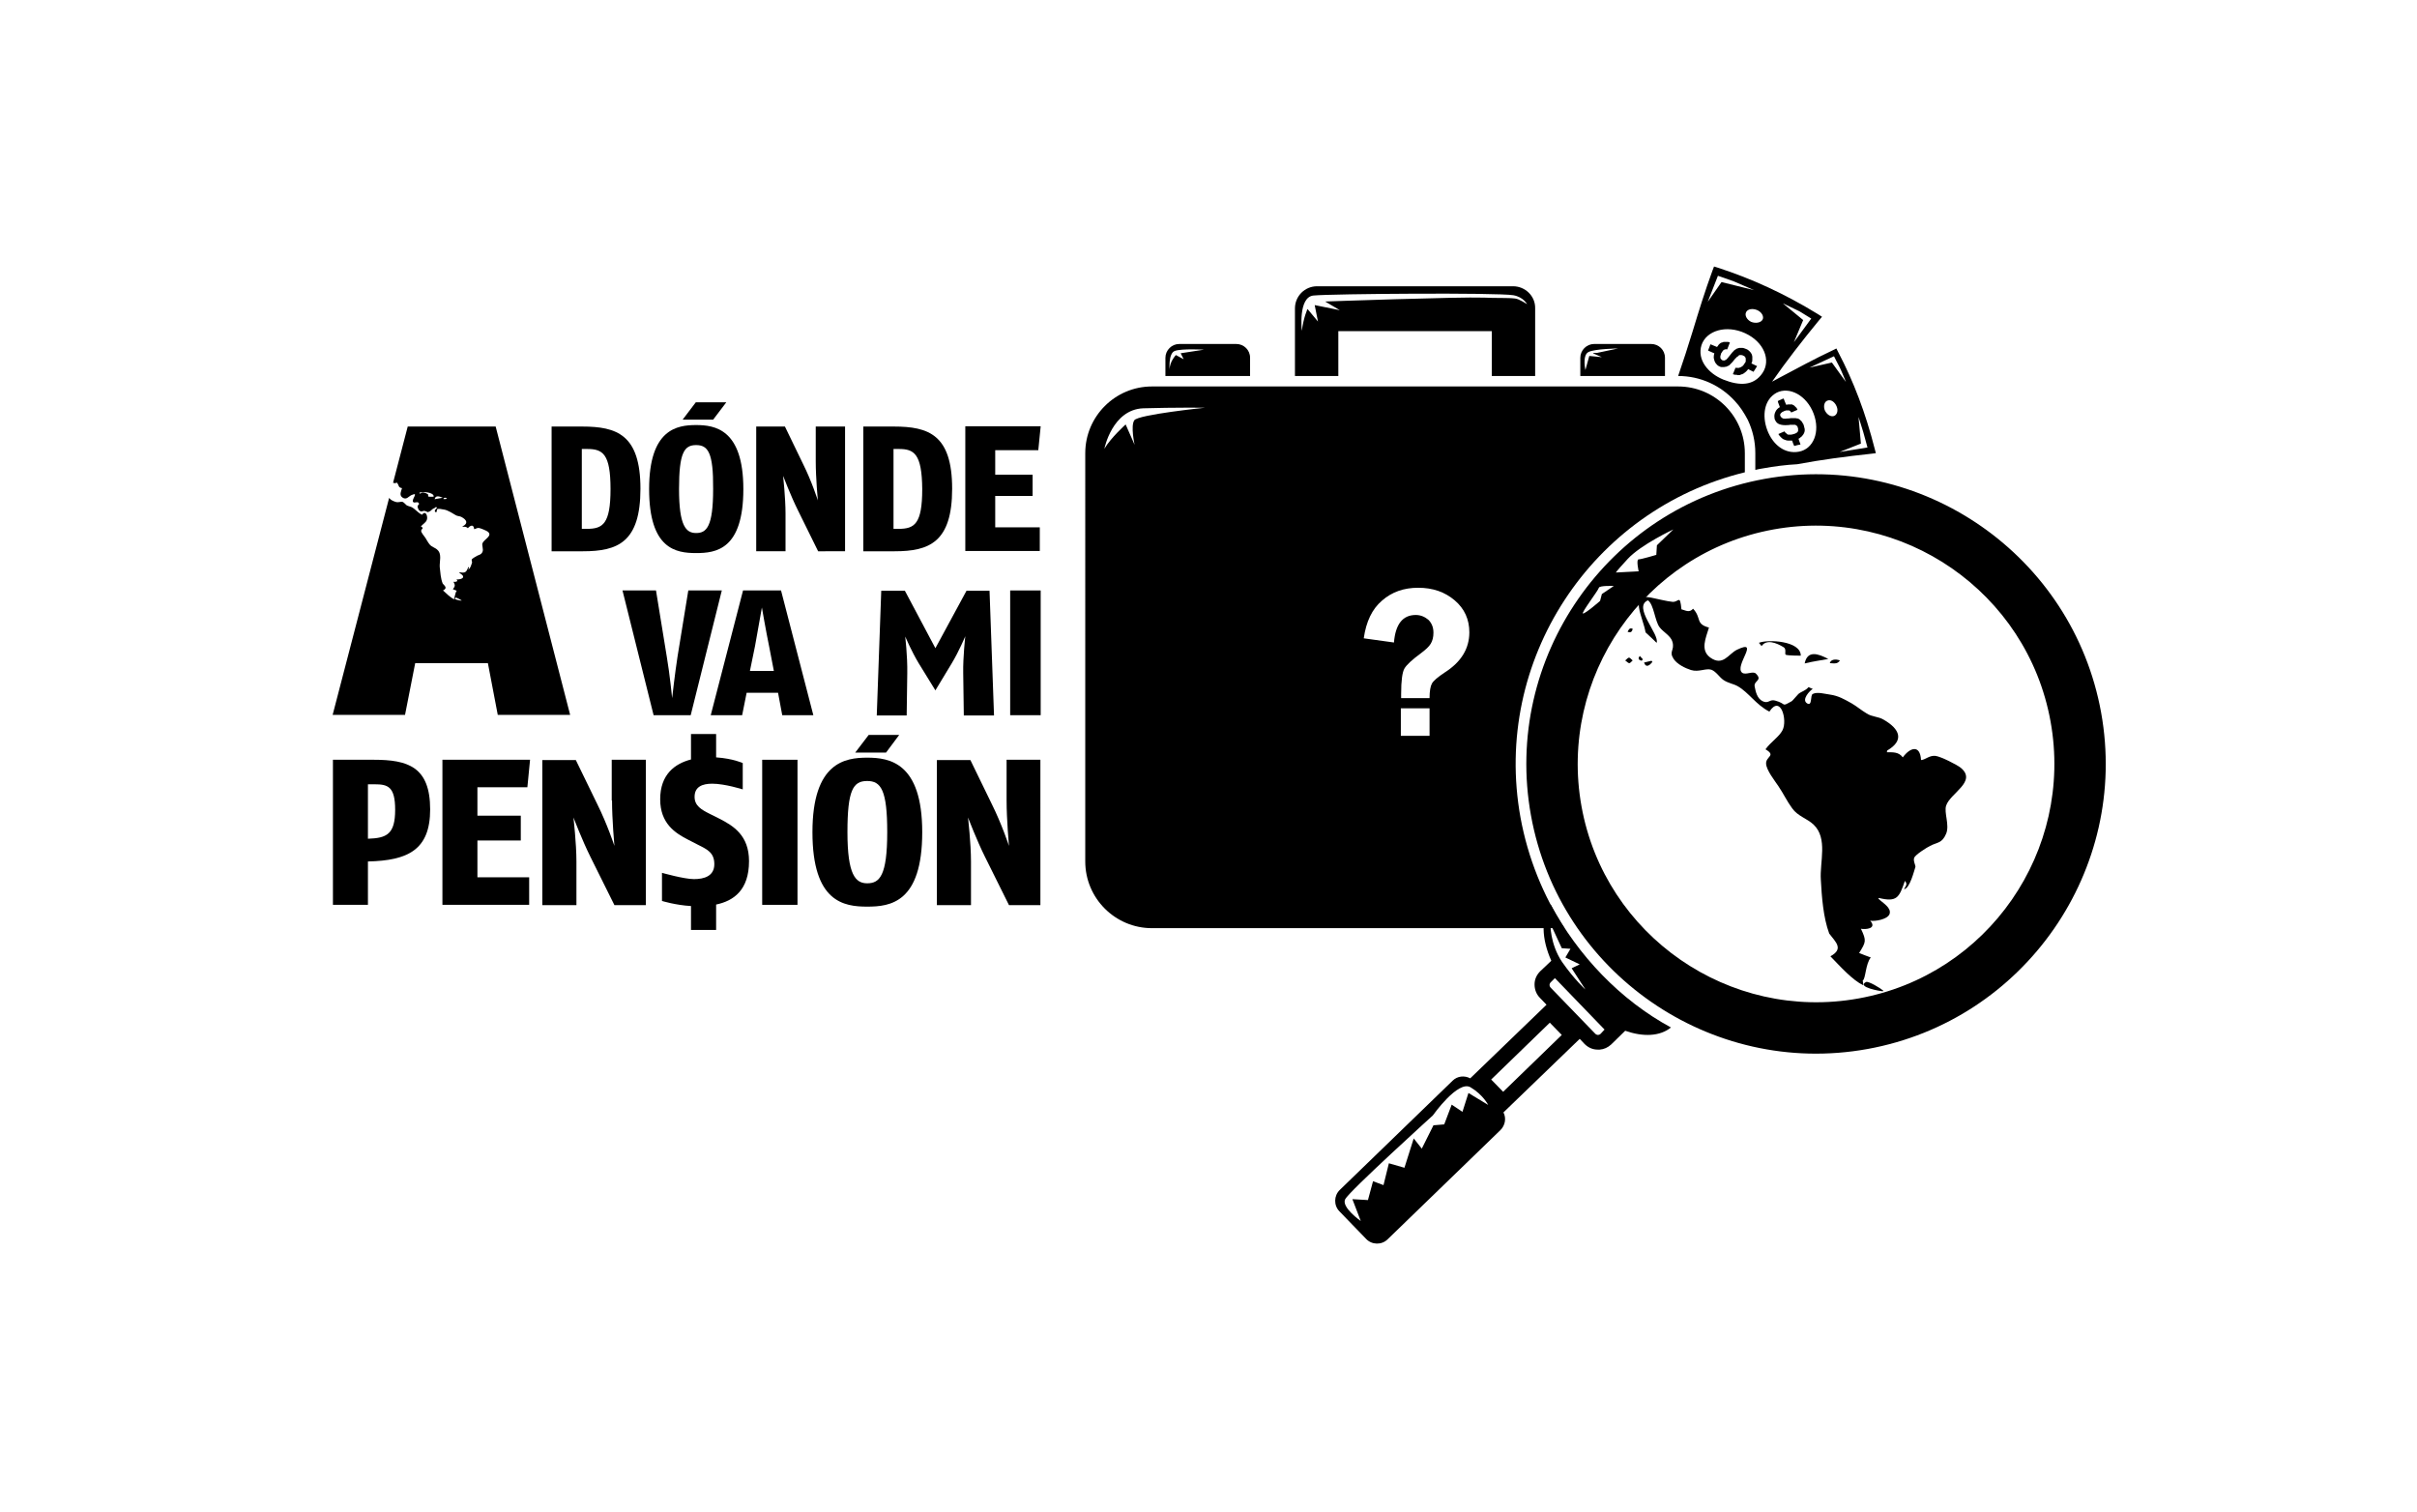 <?xml version="1.0" encoding="utf-8"?>
<!-- Generator: Adobe Illustrator 25.0.0, SVG Export Plug-In . SVG Version: 6.00 Build 0)  -->
<svg version="1.1" id="Layer_1" xmlns="http://www.w3.org/2000/svg" xmlns:xlink="http://www.w3.org/1999/xlink" x="0px" y="0px"
	 viewBox="0 0 808 505.5" style="enable-background:new 0 0 808 505.5;" xml:space="preserve">
<g>
	<g>
		<g>
			<g>
				<path d="M630.8,251.5c1.9,0,3.9-0.2,5.3,1.7c2.4-3.3,5.8-4.4,6.1,0.9c1.5-0.1,2.7-1.6,4.8-1.4c1.8,0.2,7.3,3,8.5,4
					c5.5,4.6-3.5,8.4-4.9,12.6c-0.8,2.3,1.2,6.5,0,9.4c-1.4,3.3-2.9,2.8-5.4,4.1c-1,0.5-4.9,2.9-5.3,4c-0.4,1.1,0.6,2.6,0.4,3.1
					c-0.4,1.1-1.8,7.1-3.8,7.4c0.4-0.9,1.4-1.6,0.3-2.8c-1.9,5.5-2.6,7.2-8.7,5.7c-0.1,0.1-0.1,0.2-0.2,0.2c1.5,1.5,4.4,3,3.8,5.1
					c-0.6,1.9-5,2.6-6.5,2.3c2.4,2.7-1.6,3-3.1,2.7c1.9,4,1.7,4.4-0.6,8.1c1.4,0.6,2.6,1,3.9,1.5c-1.8,2.2-1.7,7.2-2.7,7.7
					c0.1,0.6,0.2,1.3,0.2,1.6c-3.7-1.8-7.6-6.2-11-9.7c4.6-2.5,1.7-4.8-0.4-7.6c-2-5.4-2.5-12.4-2.8-18c-0.4-5.9,2.4-13.8-2.4-18.4
					c-2.2-2.1-5.3-2.8-7.2-5.5c-1.7-2.3-2.9-4.9-4.6-7.4c-1.2-1.8-4-5.3-4.1-7.5c-0.1-2.5,3.5-2.6-0.2-4.8c1.7-2.4,4.6-4.2,5.7-6.4
					c1.7-3.3-0.6-12-4.4-6.2c-4.5-2.3-6.9-6.4-10.6-8.5c-1.4-0.8-3.2-1-4.8-2.1c-1.3-0.9-2.4-2.8-4-3.4c-1.8-0.6-4.2,0.9-6.8,0.1
					c-1.9-0.6-4.6-1.9-5.8-3.7c-1.7-2.6,0.4-2.8-0.4-5.7c-0.5-2-3.1-3.3-4.3-4.9c-1.6-2.1-1.9-7.6-3.9-9c-5.2,2.2,4,11.4,2.9,14.2
					c-1.1-1.1-2.2-2.1-3.7-3.5c-0.7-4.7-5.7-13.2,1.9-11.6c2.5,0.5,5.1,1.2,7.1,1.4c2.1,0.2,2.5-2.7,3,2.5c1.3,0.3,2.6,1.3,3.9-0.2
					c2.9,3.1,0.7,5.1,5.3,6.3c-1,3.4-3,7.5,0.4,10c4.3,3.1,6.1-1.2,9-2.6c7.9-3.8-1.1,5.5,1.7,7.7c1.2,0.9,3.6-0.7,4.6,0.3
					c2.4,2.4-0.9,2.3-0.4,4.4c0.3,1.6,0.8,3.9,2.6,4.8c2,1,2.3-0.7,4.2-0.2c4.1,1.1,1.8,2.3,5.6,0.2c0.2-0.1,1.8-2,2.2-2.4
					c1.1-0.9,2.3-1,3.4-2.3c0.4,0.2,0.8,0.4,1.4,0.6c-0.9,0.5-4,3.7-1.8,4.9c1.7,0.9,0.9-2.8,1.8-3.2c1.5-0.8,4.1,0,5.7,0.2
					c2.9,0.4,4.9,1.6,7.4,3c1.7,1,3.2,2.3,4.9,3.3c1.8,1.2,3.9,1,5.7,2.1c5.4,3.1,7,6.9,1.2,10.3
					C630.8,251.2,630.8,251.3,630.8,251.5z"/>
				<path d="M588.9,216c-0.3-0.4-0.5-0.6-0.9-1.1c3-1.2,14-0.7,14,4.3c-0.1,0-4.3,0-5-0.3c-0.5-0.2,0.3-1.9-0.7-2.5
					C593.9,214.9,590.5,213.6,588.9,216z"/>
				<path d="M603.3,221.8c0.9-4.5,4.5-3.3,7.9-1.5C608.5,220.8,606.1,221.1,603.3,221.8z"/>
				<path d="M629.3,331.4c-0.5,0-8.8-1.4-5.5-3.1c0.8-0.4,4.9,2.1,5.8,2.9C629.7,331.4,629.4,331.3,629.3,331.4z"/>
				<path d="M595.6,220.9"/>
				<path d="M611.7,221.7c0.3-1.2,1.8-1.5,3.4-0.9C614.3,221.8,613.9,221.9,611.7,221.7z"/>
				<path d="M545.8,220.8c-1.2,1.1-0.9,1.3-2.5,0C544.8,219.4,544.5,219.7,545.8,220.8z"/>
				<path d="M549.6,221.5c0.8-0.2,1.7-0.4,2.5-0.6c0.1,0.1,0.2,0.3,0.3,0.4C551.6,222.3,550.3,223.5,549.6,221.5z"/>
				<path d="M549.7,218.2"/>
				<path d="M545.8,210.2c-0.2,1.1-0.7,1.4-1.7,1C544.5,210.5,544.7,209.8,545.8,210.2z"/>
				<path d="M548.8,220.9c-1.1-0.3-1.3-0.8-0.6-1.6c0.3,0.4,0.7,0.7,1,1.1C549.1,220.6,548.9,220.8,548.8,220.9z"/>
			</g>
			<path d="M702.4,238.2c-9.5-52.5-60-87.6-112.5-78.1c-52.5,9.5-87.6,60-78.1,112.5c9.5,52.5,60,87.6,112.5,78.1
				S711.9,290.7,702.4,238.2z M544.1,186.9c4.4-4.8,15.3-9.9,15.3-9.9l-5.5,5.3l-0.2,3.2c0,0-5,1.5-5.9,1.5s0,4,0,4l-7.6,0.4
				C540.3,191.3,539.7,191.7,544.1,186.9z M534.5,196.5c0.2-0.8,5-0.6,5-0.6l-4,2.7l-0.6,2.3c0,0-4.8,4.2-5.7,4.2
				C528.4,205.1,534.3,197.4,534.5,196.5z M621.3,333.8c-43.2,7.8-84.8-21-92.6-64.2c-7.8-43.2,21-84.8,64.2-92.6
				c43.2-7.8,84.8,21,92.6,64.2S664.6,326,621.3,333.8z"/>
		</g>
		<g>
			<path d="M194.9,184.3h-10.5v-41.7h10.2c11.6,0,19.5,2.7,19.5,20.8C214.1,181.3,206.5,184.3,194.9,184.3z M196.3,150.1h-1.8v26.7
				h1.7c5.3,0,7.9-1.6,7.9-13.3C204.1,151.7,201.5,150.1,196.3,150.1z"/>
			<path d="M232.7,184.9c-6.7,0-15.7-1.3-15.7-21.4c0-20.1,9.4-21.4,15.7-21.4s15.8,1.4,15.8,21.4
				C248.5,183.8,239.3,184.9,232.7,184.9z M232.7,148.8c-4,0-5.7,2.6-5.7,14.7c0,12.3,2.3,14.7,5.7,14.7c3.5,0,5.7-2.1,5.7-14.7
				C238.5,151.3,236.7,148.8,232.7,148.8z"/>
			<path d="M273.5,184.3l-6.8-13.8c-2.3-4.6-4.9-11.4-4.9-11.4s0.8,7.4,0.8,12.6v12.6h-9.8v-41.7h9.6l6.1,12.6
				c2.9,5.8,4.9,12.1,4.9,12.1s-0.7-7.5-0.7-13v-11.7h9.8v41.7H273.5z"/>
			<path d="M299.1,184.3h-10.5v-41.7h10.2c11.6,0,19.5,2.7,19.5,20.8C318.3,181.3,310.6,184.3,299.1,184.3z M300.5,150.1h-1.8v26.7
				h1.7c5.3,0,7.9-1.6,7.9-13.3C308.2,151.7,305.6,150.1,300.5,150.1z"/>
			<path d="M347.1,150.5h-14.4v8.2h12.5v7.1h-12.5v10.5h14.9v7.9h-24.9v-41.7h25.2L347.1,150.5z"/>
		</g>
		<g>
			<path d="M230.9,239.1h-12.4l-10.4-41.7h11.2l3.6,22.1c1,5.8,1.8,13.9,1.8,13.9s0.9-8.1,1.8-13.9l3.6-22.1h11.2L230.9,239.1z"/>
			<path d="M261.5,239.1l-1.4-7.5h-10.5l-1.5,7.5h-10.5l10.8-41.7h12.7l10.8,41.7H261.5z M257.1,216c-1-4.8-2.4-12.9-2.4-12.9
				s-1.4,8-2.3,12.9l-1.7,8.3h8L257.1,216z"/>
			<path d="M322.2,239.1L322,225c-0.1-5.3,0.7-12.3,0.7-12.3s-2.2,5.2-4.5,9l-5.5,9.1l-5.6-9.1c-2.3-3.8-4.5-8.9-4.5-8.9
				s0.8,6.4,0.7,12.3l-0.2,14.1h-10l1.5-41.7h7.9l10.2,19.2l10.4-19.2h7.7l1.5,41.7H322.2z"/>
			<path d="M337.7,239.1v-41.7h10.2v41.7H337.7z"/>
		</g>
		<g>
			<path d="M626.7,150c-3-11.8-7-22.4-12.2-32.3l-0.6-1.2l-1.2,0.6c-6.2,2.9-12,6.1-17.7,9.1c-0.9,0.5-1.7,0.9-2.6,1.4
				c4.8-6.9,10.1-13.7,15.6-20.4l1.1-1.3l-1.4-0.9c-11.1-6.8-22-11.8-33.4-15.5l-1.3-0.4l-0.5,1.3c-2.5,6.8-4.6,13.6-6.6,20.2
				c-1.6,5.2-3.2,10.2-4.9,15.1h0c7.5,0,14.2,3.2,18.9,8.3c1.8,1.9,3.2,4.1,4.4,6.4c1.6,3.4,2.5,7.1,2.5,11.1v5.6
				c0.8-0.2,1.7-0.4,2.5-0.5c3.8-0.7,7.7-1.2,11.5-1.4c8-1.5,16.3-2.6,24.7-3.5l1.6-0.2L626.7,150z M601.6,104.1
				c1,0.6,3.9,2.4,3.9,2.4l-5.8,7.9l3.1-7.4l-6.8-5.6C596.3,101.6,600.3,103.4,601.6,104.1z M589.2,106.9c-0.6,1-2.3,1.3-3.8,0.7
				c-1.4-0.7-2.2-2.1-1.7-3.2c0.5-1.1,2.2-1.4,3.8-0.7C589,104.4,589.8,105.9,589.2,106.9z M574.3,92.2c0,0,4.1,1.4,5.4,1.9
				c1.6,0.7,6.7,2.9,6.7,2.9l-10.9-2.7l-4.6,6.6L574.3,92.2z M576.1,126.9c-5.1-2.1-8.8-6.6-7.3-11.5c1.6-4.9,8.3-6.9,14.6-4
				c6.3,2.9,8.7,9,5.8,13.3C586.3,129,581.6,129.1,576.1,126.9z M613.1,119.1c0,0,1.4,2.8,1.9,3.7c0.6,1.2,2.1,4.9,2.1,4.9l-4.7-6.5
				l-7.5,1.7L613.1,119.1z M601.4,151c-4.8,0.9-8.8-2.4-10.6-7.2c-1.8-4.8-1.1-10.2,3.1-12.5c4.3-2.2,10.1,0.9,12.4,7
				C608.6,144.4,606.2,150.1,601.4,151z M613,139.1c-1.1,0.3-2.4-0.6-3-2c-0.5-1.4-0.1-2.9,1-3.2c1.1-0.4,2.4,0.5,3,2
				C614.6,137.3,614.1,138.8,613,139.1z M615,151.1l7.1-2.8l-0.8-8.9c0,0,1.2,3.7,1.6,5.1c0.3,1.1,1.4,5.1,1.4,5.1L615,151.1z"/>
			<path d="M603,142.2c0-0.1-0.1-0.2-0.1-0.3c0-0.1-0.1-0.1-0.1-0.2c-0.1-0.1-0.1-0.2-0.2-0.3c0,0-0.1-0.1-0.1-0.2
				c-0.1-0.1-0.1-0.2-0.2-0.3c-0.1-0.1-0.2-0.2-0.2-0.2c0,0-0.1-0.1-0.1-0.1c-0.1-0.1-0.2-0.1-0.2-0.2c0,0-0.1-0.1-0.1-0.1
				c0,0,0,0,0,0c-0.1-0.1-0.2-0.1-0.3-0.2c-0.1-0.1-0.3-0.1-0.4-0.2c0,0-0.1,0-0.1,0c0,0-0.1,0-0.1,0c-0.2,0-0.3-0.1-0.5-0.1
				c-0.1,0-0.1,0-0.2,0c-0.2,0-0.3,0-0.5,0c-0.1,0-0.2,0-0.2,0c-0.1,0-0.3,0-0.5,0c-0.1,0-0.2,0-0.3,0c-0.4,0.1-0.8,0.1-1.1,0.1
				c-0.6,0.1-1.1,0.1-1.4,0c-0.1,0-0.2,0-0.2-0.1c-0.2-0.1-0.4-0.2-0.6-0.5c0-0.1-0.1-0.1-0.1-0.2c0,0,0,0,0,0
				c-0.1-0.1-0.1-0.3-0.1-0.4c0,0,0-0.1,0-0.1c0-0.1,0.1-0.3,0.2-0.4c0,0,0-0.1,0.1-0.1c0.1-0.1,0.2-0.2,0.3-0.3
				c0.1,0,0.1-0.1,0.2-0.1c0.2-0.1,0.4-0.2,0.6-0.3c0.2-0.1,0.4-0.1,0.6-0.2c0,0,0.1,0,0.2,0c0.2,0,0.4,0,0.6,0c0,0,0.1,0,0.1,0
				c0.1,0,0.3,0.1,0.4,0.2c0,0,0.1,0.1,0.1,0.1c0.1,0.1,0.2,0.2,0.3,0.4c0,0,0,0,0,0c0,0,0,0,0,0c0,0,0,0,0,0
				c0.7-0.3,1.4-0.6,2.1-0.9h0c-0.1-0.1-0.1-0.2-0.2-0.4c0-0.1-0.1-0.2-0.1-0.2c-0.1-0.1-0.1-0.2-0.2-0.2c-0.1-0.1-0.2-0.2-0.3-0.3
				c0,0,0,0,0,0c-0.1-0.1-0.1-0.1-0.2-0.2c0,0-0.1-0.1-0.1-0.1c-0.1-0.1-0.3-0.2-0.4-0.2h0c0,0,0,0,0,0c0,0-0.1,0-0.1-0.1
				c-0.1-0.1-0.2-0.1-0.4-0.1c0,0-0.1,0-0.1,0c-0.1,0-0.1,0-0.2,0c0,0,0,0,0,0c0,0-0.1,0-0.1,0c-0.1,0-0.3,0-0.4,0
				c-0.1,0-0.2,0-0.3,0c-0.2,0-0.4,0.1-0.6,0.1c-0.1,0-0.1,0-0.1,0c-0.2-0.4-0.3-0.8-0.5-1.2c-0.1-0.3-0.2-0.6-0.4-0.9
				c-0.4,0.2-0.7,0.3-1.1,0.5c-0.3,0.1-0.5,0.2-0.8,0.4l0,0c0,0.1,0.1,0.2,0.1,0.4c0.2,0.5,0.4,1.1,0.6,1.6
				c-0.7,0.4-1.2,0.9-1.5,1.6c0,0,0,0,0,0c-0.3,0.6-0.4,1.3-0.3,1.9c0,0,0,0.1,0,0.1c0,0.2,0.1,0.3,0.1,0.5c0,0.1,0.1,0.1,0.1,0.2
				c0.3,0.7,0.8,1.2,1.4,1.4c0.7,0.3,1.7,0.4,2.9,0.3c0.2,0,0.5,0,0.7-0.1c0,0,0,0,0,0c0.2,0,0.3,0,0.5,0c0.1,0,0.1,0,0.2,0
				c0.1,0,0.2,0,0.3,0c0.1,0,0.2,0,0.3,0c0.1,0,0.1,0,0.2,0c0,0,0.1,0,0.1,0c0.1,0,0.2,0,0.2,0.1c0,0,0,0,0.1,0
				c0.2,0.1,0.3,0.1,0.4,0.3c0,0,0,0,0,0c0.1,0.1,0.3,0.3,0.3,0.6c0,0,0,0,0,0c0.1,0.1,0.1,0.3,0.1,0.4c0,0.1,0,0.1,0,0.2
				c0,0.1,0,0.1,0,0.2c0,0.1,0,0.1,0,0.2c0,0,0,0.1,0,0.1c0,0.1-0.1,0.1-0.1,0.2c0,0-0.1,0.1-0.1,0.1c-0.1,0.1-0.2,0.2-0.4,0.4
				c0,0,0,0-0.1,0c-0.1,0-0.1,0.1-0.2,0.1c-0.2,0.1-0.4,0.2-0.6,0.2c-0.1,0-0.2,0-0.2,0.1c0,0,0,0-0.1,0c-0.2,0-0.3,0.1-0.5,0.1
				c0,0,0,0-0.1,0c-0.1,0-0.2,0-0.3,0c-0.1,0-0.1,0-0.2,0c-0.1,0-0.1,0-0.2,0c-0.1,0-0.1,0-0.2,0c-0.2,0-0.3-0.1-0.4-0.2
				c0,0-0.1-0.1-0.1-0.1c-0.1-0.1-0.2-0.2-0.3-0.2c0,0-0.1-0.1-0.1-0.1c-0.1-0.1-0.2-0.3-0.3-0.4c0,0,0,0,0-0.1c0,0,0,0,0,0
				c0,0,0,0,0,0c-0.4,0.2-0.8,0.3-1.2,0.5c-0.3,0.1-0.6,0.3-0.9,0.4c0.2,0.3,0.3,0.5,0.5,0.7c0,0,0.1,0.1,0.1,0.1
				c0.1,0.2,0.3,0.3,0.5,0.5c0,0,0.1,0.1,0.1,0.1c0.2,0.2,0.4,0.3,0.6,0.4c0,0,0,0,0,0c0.5,0.2,1,0.4,1.6,0.4c0.1,0,0.2,0,0.3,0
				c0.2,0,0.4,0,0.6,0c0.1,0,0.2,0,0.3,0c0.2,0.6,0.4,1.2,0.7,1.8c0.7-0.2,1.4-0.4,2.1-0.5c0,0,0,0,0,0c0,0,0,0,0,0
				c-0.2-0.6-0.4-1.1-0.6-1.7c0-0.1,0-0.1-0.1-0.2c0.1,0,0.1-0.1,0.2-0.1c0.1-0.1,0.2-0.1,0.3-0.2c0.1-0.1,0.2-0.1,0.2-0.2
				c0.1-0.1,0.2-0.1,0.3-0.2c0.2-0.2,0.4-0.4,0.5-0.6c0,0,0.1-0.1,0.1-0.1c0.4-0.6,0.6-1.2,0.5-1.9C603.2,143,603.1,142.6,603,142.2
				z"/>
			<path d="M581.1,125.4c0.1,0,0.2,0,0.3,0c0.1,0,0.3,0,0.4-0.1c0.1,0,0.2,0,0.2-0.1c0.1,0,0.3-0.1,0.4-0.1c0.1,0,0.1,0,0.2-0.1
				c0.1-0.1,0.3-0.1,0.4-0.2c0,0,0.1-0.1,0.1-0.1c0.1-0.1,0.3-0.2,0.4-0.3c0,0,0.1-0.1,0.1-0.1c0.1-0.1,0.3-0.2,0.4-0.4c0,0,0,0,0,0
				c0.1-0.1,0.3-0.3,0.4-0.5c0.6,0.3,1.2,0.6,1.8,0.9c0,0,0,0,0,0c0.4-0.6,0.8-1.3,1.2-1.9h0c-0.6-0.3-1.3-0.6-1.9-0.9h0
				c0-0.1,0-0.1,0.1-0.2c0-0.1,0-0.1,0.1-0.2c0,0,0-0.1,0-0.1c0.1-0.3,0.1-0.5,0.1-0.8c0,0,0-0.1,0-0.1c0-0.3,0-0.6,0-0.8
				c0,0,0,0,0-0.1c0-0.1-0.1-0.3-0.1-0.4c0,0,0,0,0-0.1c0-0.1-0.1-0.3-0.2-0.4c0-0.1,0-0.1-0.1-0.2c-0.1-0.1-0.1-0.2-0.2-0.3
				c0,0,0-0.1-0.1-0.1c-0.2-0.2-0.3-0.4-0.5-0.5c0,0,0,0-0.1-0.1c-0.2-0.2-0.5-0.3-0.7-0.4c-0.5-0.2-1-0.4-1.4-0.4
				c-0.2,0-0.5,0-0.7,0c0,0,0,0,0,0c-0.2,0-0.4,0-0.6,0.1c-0.2,0.1-0.4,0.1-0.6,0.2c0,0-0.1,0-0.1,0.1c-0.2,0.1-0.3,0.2-0.5,0.3
				c0,0-0.1,0.1-0.1,0.1c-0.1,0.1-0.3,0.2-0.4,0.4c-0.2,0.2-0.5,0.5-0.7,0.8c-0.5,0.7-1,1.2-1.3,1.6c0,0-0.1,0.1-0.1,0.1
				c0,0,0,0-0.1,0.1c-0.1,0.1-0.2,0.2-0.3,0.2c-0.1,0-0.1,0.1-0.2,0.1c0,0-0.1,0.1-0.1,0.1c0,0-0.1,0-0.1,0c-0.1,0-0.2,0-0.3,0
				c0,0-0.1,0-0.1,0c-0.1,0-0.3,0-0.4-0.1c0,0-0.1-0.1-0.1-0.1c-0.5-0.3-0.7-0.9-0.3-1.9c0-0.1,0-0.2,0.1-0.3
				c0.1-0.1,0.1-0.2,0.2-0.3c0.2-0.3,0.3-0.5,0.5-0.7c0.4-0.3,0.8-0.4,1.2-0.3c0,0,0,0,0.1,0c0.3-0.8,0.6-1.5,0.9-2.3v0
				c-0.2-0.1-0.4-0.1-0.6-0.2c0,0,0,0-0.1,0c0,0,0,0-0.1,0c0,0,0,0,0,0c-0.1,0-0.2,0-0.2,0c-0.1,0-0.2,0-0.4,0c0,0-0.1,0-0.1,0
				c-0.1,0-0.1,0-0.2,0c-0.1,0-0.2,0-0.3,0c-0.1,0-0.2,0-0.3,0.1c-0.1,0-0.2,0.1-0.3,0.1c0,0-0.1,0-0.1,0c-0.1,0-0.2,0.1-0.2,0.1
				c0,0-0.1,0-0.1,0c-0.1,0.1-0.3,0.2-0.4,0.3c0,0,0,0-0.1,0.1c0,0,0,0,0,0c-0.1,0.1-0.3,0.3-0.4,0.4c0,0,0,0,0,0.1
				c0,0-0.1,0.1-0.1,0.1c-0.1,0.1-0.2,0.3-0.3,0.4c-0.7-0.3-1.4-0.6-2.2-0.9c0,0,0,0,0,0c0,0,0,0,0,0c-0.3,0.7-0.5,1.4-0.8,2.1
				c0.6,0.3,1.2,0.5,1.8,0.8c0.1,0,0.2,0.1,0.3,0.1c-0.1,0.4-0.2,0.8-0.2,1.2c0,0.3,0,0.5,0.1,0.8c0,0.1,0.1,0.2,0.1,0.4
				c0.1,0.4,0.3,0.7,0.5,1c0.3,0.4,0.7,0.8,1.2,1c0.1,0,0.2,0.1,0.2,0.1c0.1,0,0.2,0.1,0.4,0.1c0,0,0,0,0.1,0c0,0,0.1,0,0.1,0
				c0.2,0,0.4,0,0.5,0c0.1,0,0.2,0,0.3,0c0.2,0,0.4-0.1,0.5-0.1c0.1,0,0.1,0,0.2,0c0.2-0.1,0.4-0.2,0.6-0.3c0,0,0,0,0.1,0
				c0.1-0.1,0.2-0.1,0.3-0.2c0.1,0,0.1-0.1,0.2-0.2c0.1-0.1,0.2-0.2,0.3-0.3c0.1-0.1,0.2-0.2,0.3-0.3c0.2-0.2,0.4-0.4,0.6-0.7
				c0,0,0,0,0,0c0,0,0,0,0,0c0.2-0.2,0.3-0.4,0.5-0.6c0.1-0.1,0.1-0.2,0.2-0.2c0.1-0.1,0.1-0.1,0.2-0.2c0.1-0.1,0.1-0.1,0.2-0.2
				c0-0.1,0.1-0.1,0.1-0.1c0.1-0.1,0.1-0.1,0.2-0.1c0.1-0.1,0.2-0.1,0.2-0.2c0,0,0,0,0,0c0.1-0.1,0.2-0.1,0.2-0.2
				c0.1-0.1,0.3-0.1,0.4-0.1c0,0,0,0,0.1,0c0.1,0,0.3,0,0.4,0c0.1,0,0.2,0.1,0.4,0.1c0.1,0.1,0.2,0.1,0.4,0.2c0,0,0.1,0,0.1,0.1
				c0.1,0,0.1,0.1,0.2,0.1c0,0,0.1,0.1,0.1,0.2c0,0,0.1,0.1,0.1,0.1c0,0,0,0.1,0,0.1c0,0.1,0.1,0.1,0.1,0.2c0,0,0,0.1,0,0.1
				c0,0.1,0,0.2,0,0.3c0,0,0,0.1,0,0.1c0,0.1,0,0.2,0,0.3c0,0.1,0,0.1,0,0.2c0,0.1-0.1,0.2-0.1,0.3c0,0,0,0.1-0.1,0.1
				c0,0.1-0.1,0.2-0.2,0.3c0,0,0,0,0,0c-0.1,0.2-0.2,0.4-0.4,0.6c0,0-0.1,0.1-0.1,0.1c-0.1,0.2-0.3,0.3-0.5,0.4
				c-0.1,0.1-0.3,0.2-0.4,0.2c-0.1,0-0.1,0-0.2,0.1c-0.1,0-0.2,0.1-0.3,0.1c-0.1,0-0.2,0-0.2,0c-0.1,0-0.1,0-0.2,0
				c-0.1,0-0.2,0-0.3,0c0,0-0.1,0-0.1,0c-0.1,0-0.2,0-0.3-0.1c0,0,0,0,0,0c0,0,0,0,0,0c-0.3,0.7-0.6,1.5-0.9,2.2
				c0.2,0.1,0.5,0.1,0.7,0.2c0.1,0,0.1,0,0.2,0c0.2,0,0.3,0,0.4,0C580.9,125.5,581,125.4,581.1,125.4z"/>
		</g>
		<path d="M413.3,115h-19.1c-2.5,0-4.6,2.1-4.6,4.6v6.1h28.3v-6.1C417.9,117,415.8,115,413.3,115z M395.7,120.1l-2.6-1.4
			c0,0-2.2,2.3-2.1,5c0,0-0.5-5.7,1.8-6.4c2.3-0.8,9.7-0.4,9.7-0.4l-7.8,1.2L395.7,120.1z"/>
		<path d="M552,115h-19.1c-2.5,0-4.6,2.1-4.6,4.6v6.1h28.3v-6.1C556.6,117,554.5,115,552,115z M532.7,118.2c0.7,0.3,2.8,1.2,2.8,1.2
			l-4.2-0.4l-1.3,4.7c0,0-1.1-4.9,1-6c2.1-1.1,9.9-1.2,9.9-1.2l-7.1,1.5C533.9,118,532,117.9,532.7,118.2z"/>
		<path d="M518.4,302.4c-3.3,4.4-3.1,11.4,0.2,18.8l-3.7,3.5c-1.2,1.2-1.9,2.7-1.9,4.4c0,1.7,0.6,3.3,1.8,4.5l2.2,2.3l-25.5,24.6
			c-1.9-1-4.3-0.8-5.9,0.8l-37.7,36.5c-2,1.9-2.1,5.2-0.1,7.2l8.9,9.2c1.9,2,5.2,2.1,7.2,0.1l37.7-36.5c1.6-1.6,2-4,1-5.9l25.5-24.6
			l1.6,1.7c1.2,1.2,2.7,1.9,4.4,1.9c0.2,0,0.5,0,0.7,0c1.4-0.1,2.7-0.7,3.8-1.7l4.7-4.6c6,2.1,11.6,1.9,15.3-1.1
			C541.6,334.3,527.5,319.4,518.4,302.4z M518.3,308.8l3.8,8.2l2.9,0.2l-1.7,2.9l4.8,2.3l-2.7,1.3l4.6,7.1c0,0-3.6-3.2-7.8-9.2
			C518.1,315.5,518.3,308.8,518.3,308.8z M490.9,365.4l-2,6.3l-3.6-2.4l-2.5,6.6l-3.6,0.3l-3.9,7.8l-2.7-3.4l-3.1,9.8l-5.2-1.5
			l-1.8,7.3l-3.5-1.3l-1.7,6.3l-5.2-0.3l2.8,7.3c0,0-6.6-4.6-5.2-7.3c1.4-2.7,29.3-28,29.3-28s8.4-11.9,12.6-9.4
			c4.2,2.5,5.9,5.9,5.9,5.9L490.9,365.4z M502.5,365l-4-4.1l19.6-19l4,4.1L502.5,365z M535.1,345.6c-0.3,0.3-0.7,0.4-0.9,0.4
			c-0.2,0-0.6-0.1-0.9-0.4l-14.9-15.4c-0.3-0.3-0.4-0.7-0.4-0.9c0-0.2,0.1-0.6,0.4-0.9l1.4-1.4l16.6,17.2L535.1,345.6z"/>
		<g>
			<path d="M124.9,254h-13.6v48.5H123V288c13.4-0.3,20.8-3.9,20.8-17.4C143.8,256.3,136.3,254,124.9,254z M123,280.4v-18.2h2.2
				c4.4,0,6.9,0.7,6.9,8.5C132.1,278.9,129.3,280.2,123,280.4z"/>
			<polygon points="176.3,263.2 177.2,254 147.9,254 147.9,302.5 176.9,302.5 176.9,293.3 159.6,293.3 159.6,281 174.1,281 
				174.1,272.7 159.6,272.7 159.6,263.2 			"/>
			<path d="M204.6,267.6c0,6.4,0.8,15.2,0.8,15.2s-2.4-7.3-5.8-14.1l-7.1-14.6h-11.2v48.5h11.4v-14.6c0-6.1-1-14.7-1-14.7
				s3,7.8,5.7,13.2l8,16.1h10.5V254h-11.4V267.6z"/>
			<path d="M240.5,273.7l-3.2-1.6c-2.8-1.4-5.1-2.7-5.1-5.7c0-3.4,2.6-4.4,5.9-4.4c4.2,0,10.2,1.9,10.2,1.9v-8.8
				c0,0-3.2-1.5-8.9-1.9v-7.8h-8.4v8.5c-5.4,1.4-10.3,5-10.3,13.3c0,8.1,5,11.3,9.3,13.5l3.5,1.8c3,1.5,5.3,2.6,5.3,6.4
				c0,4-3.4,5-6.8,5c-3.3,0-10.7-2.1-10.7-2.1v9.4c0,0,4.5,1.4,9.7,1.7v8h8.4v-8.5c5.8-1.2,11-4.8,11-14.5
				C250.4,279.3,245.2,276.1,240.5,273.7z"/>
			<rect x="254.8" y="254" width="11.8" height="48.5"/>
			<path d="M289.9,253.3c-7.3,0-18.3,1.5-18.3,24.9c0,23.4,10.5,24.9,18.3,24.9c7.7,0,18.4-1.3,18.4-24.9
				C308.3,254.9,297.3,253.3,289.9,253.3z M289.9,295.3c-3.9,0-6.6-2.8-6.6-17.1c0-14.1,1.9-17.1,6.6-17.1c4.6,0,6.7,3,6.7,17.1
				C296.6,292.9,294,295.3,289.9,295.3z"/>
			<path d="M336.5,254v13.6c0,6.4,0.8,15.2,0.8,15.2s-2.4-7.3-5.8-14.1l-7.1-14.6h-11.2v48.5h11.4v-14.6c0-6.1-1-14.7-1-14.7
				s3,7.8,5.7,13.2l8,16.1h10.5V254H336.5z"/>
			<polygon points="300.6,245.7 290.4,245.7 285.9,251.6 296.2,251.6 			"/>
		</g>
		<path d="M165.7,142.6h-29.4l-4.9,18.8c0.4,0.1,0.8,0.3,1.2-0.1c1,1,0.3,1.6,1.8,1.9c-0.3,1-1,2.3,0.1,3.1c1.4,1,2.1-0.4,3.1-0.8
			c2.7-1.2-0.4,1.7,0.6,2.4c0.4,0.3,1.2-0.2,1.6,0.1c0.8,0.7-0.3,0.7-0.2,1.4c0.1,0.5,0.3,1.2,0.9,1.5c0.7,0.3,0.8-0.2,1.4-0.1
			c1.4,0.3,0.6,0.7,1.9,0.1c0.1,0,0.6-0.6,0.8-0.7c0.4-0.3,0.8-0.3,1.1-0.7c0.1,0.1,0.3,0.1,0.5,0.2c-0.3,0.2-1.3,1.2-0.6,1.5
			c0.6,0.3,0.3-0.9,0.6-1c0.5-0.2,1.4,0,1.9,0.1c1,0.1,1.7,0.5,2.5,0.9c0.6,0.3,1.1,0.7,1.7,1c0.6,0.4,1.3,0.3,1.9,0.6
			c1.9,1,2.4,2.2,0.4,3.2v0.1c0.6,0,1.3-0.1,1.8,0.5c0.8-1,2-1.4,2.1,0.3c0.5,0,0.9-0.5,1.6-0.4c0.6,0.1,2.5,0.9,2.9,1.2
			c1.9,1.4-1.2,2.6-1.7,3.9c-0.3,0.7,0.4,2,0,2.9c-0.5,1-1,0.9-1.8,1.3c-0.3,0.2-1.7,0.9-1.8,1.3c-0.1,0.3,0.2,0.8,0.1,1
			c-0.1,0.3-0.6,2.2-1.3,2.3c0.1-0.3,0.5-0.5,0.1-0.9c-0.7,1.7-0.9,2.2-3,1.8c0,0,0,0.1-0.1,0.1c0.5,0.5,1.5,0.9,1.3,1.6
			c-0.2,0.6-1.7,0.8-2.2,0.7c0.8,0.8-0.5,0.9-1,0.8c0.6,1.2,0.6,1.4-0.2,2.5c0.5,0.2,0.9,0.3,1.3,0.5c-0.6,0.7-0.6,2.2-0.9,2.4
			c0,0.2,0.1,0.4,0.1,0.5c-1.3-0.6-2.6-1.9-3.8-3c1.6-0.8,0.6-1.5-0.1-2.3c-0.7-1.7-0.8-3.8-1-5.6c-0.1-1.8,0.8-4.3-0.8-5.7
			c-0.7-0.7-1.8-0.9-2.5-1.7c-0.6-0.7-1-1.5-1.5-2.3c-0.4-0.6-1.4-1.7-1.4-2.3c0-0.8,1.2-0.8-0.1-1.5c0.6-0.7,1.6-1.3,1.9-2
			c0.6-1-0.2-3.7-1.5-1.9c-1.5-0.7-2.3-2-3.6-2.6c-0.5-0.2-1.1-0.3-1.6-0.6c-0.4-0.3-0.8-0.9-1.3-1.1c-0.6-0.2-1.4,0.3-2.3,0
			c-0.7-0.2-1.6-0.6-2-1.1c-0.1-0.1-0.2-0.2-0.2-0.3l-18.9,72.6h24.2l3.4-17.3h24.3l3.3,17.3h24.2L165.7,142.6z M143.2,166
			c-0.2-0.1,0.1-0.6-0.2-0.8c-0.8-0.5-2-0.9-2.5-0.1c-0.1-0.1-0.2-0.2-0.3-0.4c1-0.4,4.8-0.2,4.8,1.3
			C144.9,166.1,143.4,166.1,143.2,166z M145.3,166.9c0.3-1.4,1.5-1,2.7-0.5C147.1,166.6,146.3,166.7,145.3,166.9z M148.2,166.8
			c0.1-0.4,0.6-0.5,1.2-0.3C149.1,166.9,148.9,166.9,148.2,166.8z M154.2,200.8c-0.2,0-3-0.4-1.9-1c0.3-0.1,1.7,0.7,2,0.9
			C154.3,200.8,154.2,200.8,154.2,200.8z"/>
		<path d="M561,129.2H385.1c-12.3,0-22.3,10-22.3,22.3V288c0,12.3,10,22.3,22.3,22.3H523c-7.1-10.9-12.2-23.4-14.7-37
			c-9.5-52.5,23.8-102.9,75-115.4v-6.4C583.3,139.2,573.3,129.2,561,129.2z M379.2,140.5c-1.3,1.9,0.1,8.2,0.1,8.2l-3-6.8
			c0,0-4.9,4.4-7.1,8.1c0,0,2.6-13.1,13-13.5c10.4-0.3,20.7-0.2,20.7-0.2S380.5,138.6,379.2,140.5z M477.9,246h-9.6v-9.2h9.6V246z
			 M483,224.8c-2.4,1.6-3.8,2.8-4.3,3.7c-0.5,0.9-0.8,2.5-0.8,4.9h-9.5V232c0-4.5,0.4-7.3,1.1-8.5c0.7-1.2,2.5-2.9,5.5-5.1
			c1.6-1.2,2.7-2.2,3.3-3.2c0.6-1,0.9-2.2,0.9-3.7c0-1.8-0.6-3.2-1.7-4.3c-1.2-1-2.6-1.6-4.2-1.6c-4.4,0-6.8,3.1-7.3,9.2l-10.1-1.4
			c0.8-5.6,2.8-9.8,6.1-12.6c3.3-2.9,7.3-4.3,12.1-4.3c4.9,0,8.9,1.4,12.2,4.2c3.3,2.8,4.9,6.4,4.9,10.7
			C491.2,216.8,488.5,221.3,483,224.8z"/>
		<path d="M505.8,95.7h-65.5c-4.1,0-7.4,3.3-7.4,7.4v22.6h14.5v-15h51.3v15h14.5v-22.6C513.3,99,509.9,95.7,505.8,95.7z M506.5,99.8
			c-2.4-0.3-6.4-0.1-10.4-0.3c-8.4-0.3-53.1,1.3-53.1,1.3l4.9,2.9l-8.4-1.7l1.1,5.5l-3.5-4.2c0,0-1.3,2.7-1.9,7.3
			c0,0-1.3-11.3,3.9-11.8c6-0.6,61.6-1,66.8-0.1c3.4,0.6,4.6,3,4.6,3S507.8,99.9,506.5,99.8z"/>
	</g>
	<polygon points="242.8,134.5 232.6,134.5 228.2,140.3 238.4,140.3 	"/>
</g>
</svg>
